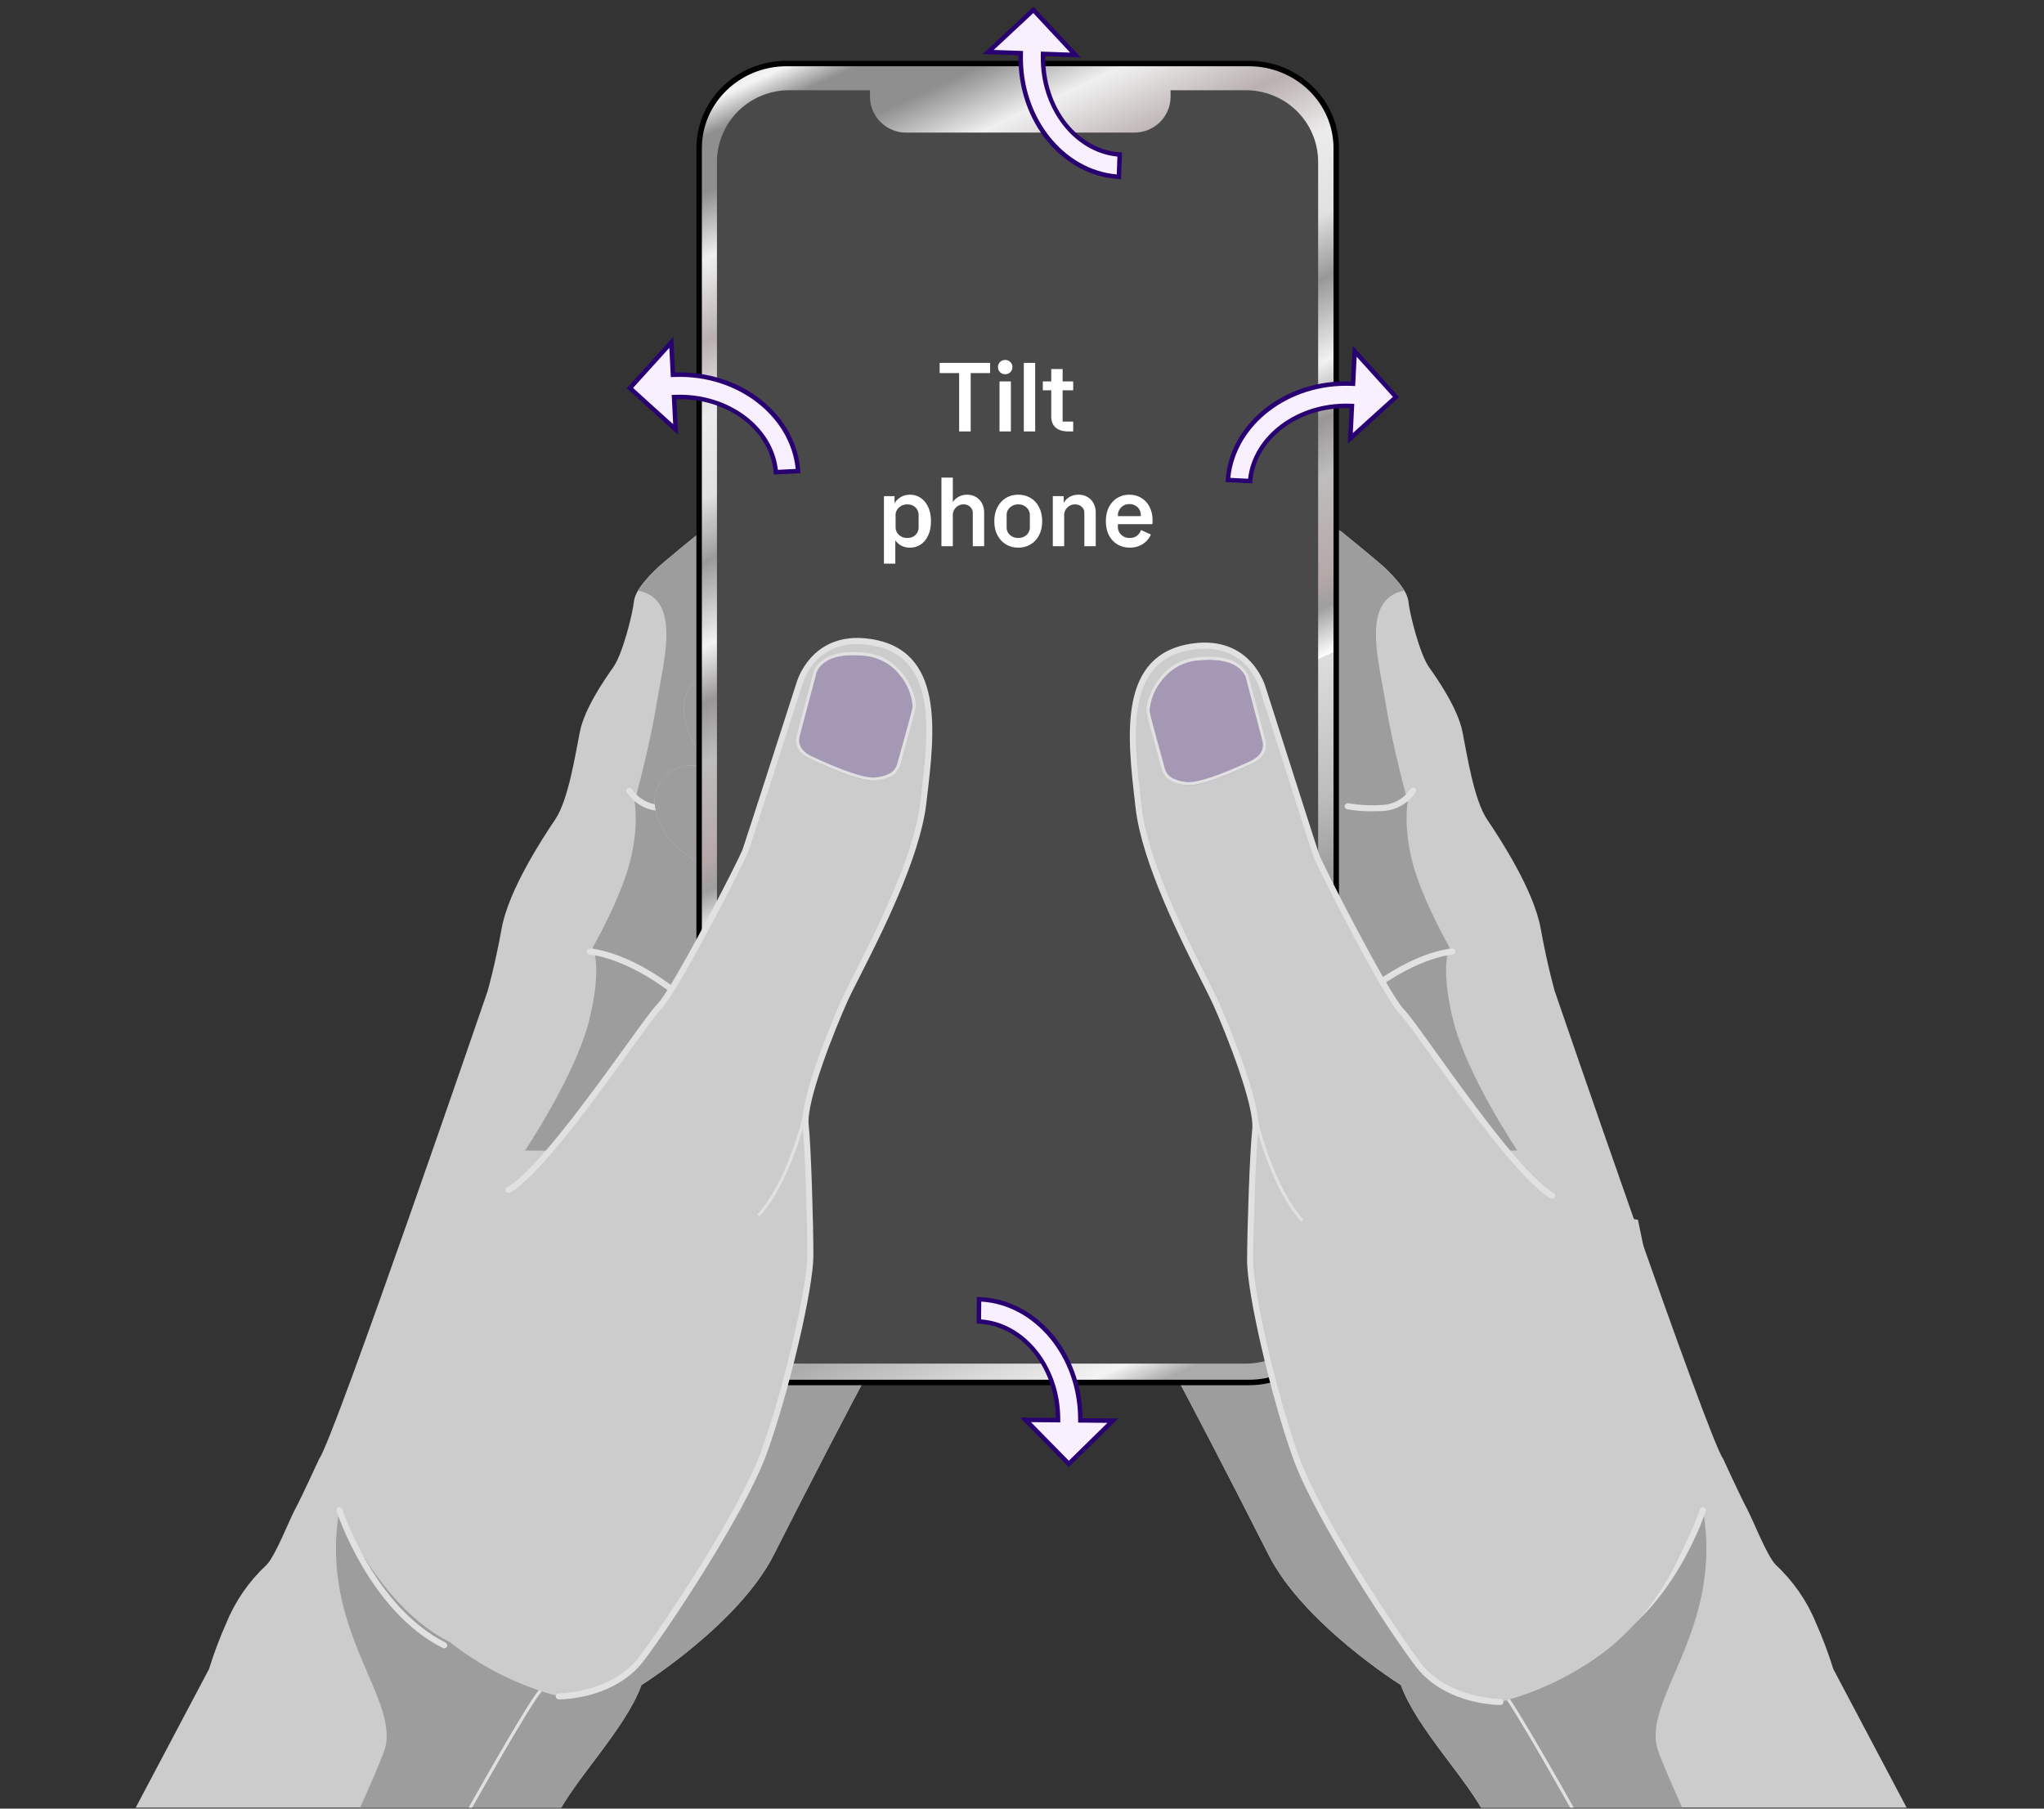 <svg width="374" height="331" viewBox="0 0 374 331" fill="none" xmlns="http://www.w3.org/2000/svg">
<rect x="0" y="0" width="374" height="331" fill="#333333" stroke="none"/>
<g clip-path="url(#clip0_444_9592)">
<path d="M117.364 308.382C117.364 308.382 135.189 297.21 141.59 284.533C147.992 271.855 156.528 255.411 159.038 250.892C161.548 246.373 167.574 237.211 167.825 231.813C167.825 231.813 174.039 225.851 175.105 223.403C176.172 220.955 180.252 217.817 181.379 215.934C181.379 215.934 195.48 209.219 199.496 204.364C203.512 199.509 224.099 174.657 224.099 174.657C224.099 174.657 244.686 158.832 248.032 156.456C253.806 152.356 254.811 146.373 253.262 143.82C251.714 141.267 249.46 139.009 243.267 140.644C243.267 140.644 249.041 135.162 248.497 128.844C247.954 122.526 240.798 123.321 240.798 123.321L176.486 91.478H138.074L128.2 97.335C128.2 97.335 120.752 103.36 119.832 104.365C118.911 105.37 116.233 107.795 115.982 110.139C115.731 112.482 113.89 119.762 112.216 122.105C110.543 124.448 106.944 129.72 106.105 133.904C105.266 138.088 104.013 146.371 101.586 149.972C99.16 153.572 93.051 162.942 91.795 169.888C90.54 176.835 89.201 181.436 89.201 181.436C89.201 181.436 61.088 263.444 58.41 266.96C58.41 266.96 55.232 273.905 54.059 276.081C52.886 278.256 50.461 284.617 48.787 286.373C45.59 289.339 43.077 292.966 41.423 297.001C40.197 299.753 39.135 302.575 38.245 305.453L0 377.755H81.339C81.339 377.755 98.41 339.638 101.674 332.734C104.938 325.83 114.477 316.416 117.364 308.382Z" fill="#CCCCCC"/>
<path d="M253.265 143.821C251.717 141.269 249.457 139.01 243.265 140.644C243.265 140.644 249.038 135.162 248.495 128.844C247.951 122.526 240.796 123.321 240.796 123.321L176.486 91.478H138.074L128.2 97.335C128.2 97.335 120.752 103.36 119.831 104.365C118.668 105.487 117.633 106.734 116.744 108.084C124.739 109.649 121.456 120.77 120.124 128.883C118.744 137.294 116.108 146.708 116.108 146.708C116.108 146.708 116.986 151.101 115.229 157.879C113.471 164.658 108.451 173.403 108.451 173.403C108.451 173.403 110.292 176.75 107.781 186.792C105.271 196.833 96.067 210.555 96.067 210.555L111.63 210.723C111.63 210.723 103.852 299.721 101.841 300.934C99.83 302.147 92.471 302.943 92.471 302.943C72.764 303.068 62.094 276.332 62.094 276.332C58.245 298.424 73.558 311.144 70.295 320.433C67.46 328.499 48.727 367.61 43.848 377.755H81.339C81.339 377.755 98.41 339.638 101.674 332.734C104.938 325.83 114.477 316.416 117.364 308.382C117.364 308.382 135.189 297.21 141.59 284.533C147.991 271.855 156.527 255.411 159.038 250.892C161.548 246.373 167.574 237.211 167.825 231.813C167.825 231.813 173.138 229.051 175.105 223.403C175.984 220.881 180.252 217.817 181.379 215.934C181.379 215.934 195.48 209.219 199.496 204.364C203.512 199.509 224.098 174.657 224.098 174.657C224.098 174.657 244.686 158.832 248.032 156.456C253.808 152.357 254.813 146.373 253.265 143.821Z" fill="#9D9D9D"/>
<path d="M125.467 183.666C125.335 183.666 125.207 183.62 125.106 183.534C115.217 175.165 107.995 174.715 107.924 174.71C107.849 174.709 107.776 174.693 107.708 174.662C107.64 174.632 107.578 174.589 107.527 174.534C107.476 174.48 107.437 174.416 107.411 174.346C107.385 174.276 107.374 174.202 107.377 174.127C107.38 174.053 107.399 173.98 107.431 173.913C107.463 173.845 107.508 173.785 107.564 173.736C107.62 173.687 107.685 173.649 107.756 173.625C107.826 173.601 107.901 173.592 107.975 173.597C108.282 173.61 115.615 174.04 125.827 182.682C125.914 182.756 125.976 182.855 126.005 182.966C126.034 183.076 126.029 183.193 125.99 183.3C125.95 183.407 125.879 183.499 125.786 183.565C125.692 183.63 125.581 183.666 125.467 183.666Z" fill="#E1E1E1"/>
<path d="M122.541 148.472C122.032 148.472 121.482 148.461 120.897 148.437C119.657 148.406 118.442 148.075 117.357 147.473C116.272 146.871 115.348 146.016 114.665 144.981C114.628 144.918 114.604 144.848 114.594 144.775C114.584 144.703 114.588 144.629 114.607 144.558C114.625 144.487 114.658 144.421 114.702 144.363C114.746 144.304 114.801 144.255 114.864 144.218C114.928 144.181 114.997 144.157 115.07 144.147C115.143 144.137 115.216 144.142 115.287 144.16C115.358 144.179 115.424 144.211 115.483 144.255C115.541 144.299 115.59 144.355 115.627 144.418C116.216 145.292 117.007 146.012 117.932 146.517C118.857 147.022 119.89 147.298 120.944 147.321C122.964 147.455 124.994 147.347 126.989 147.001C127.132 146.97 127.282 146.997 127.405 147.076C127.529 147.155 127.617 147.279 127.65 147.422C127.683 147.564 127.658 147.714 127.581 147.839C127.504 147.964 127.381 148.054 127.239 148.089C125.69 148.378 124.116 148.506 122.541 148.472Z" fill="#E1E1E1"/>
<path d="M164.352 230.279C164.285 230.279 164.218 230.267 164.154 230.243C154.609 226.611 148.466 215.071 148.21 214.582C148.147 214.452 148.137 214.302 148.183 214.165C148.228 214.028 148.325 213.913 148.453 213.846C148.581 213.778 148.73 213.763 148.869 213.804C149.008 213.845 149.126 213.938 149.197 214.063C149.258 214.18 155.406 225.719 164.551 229.199C164.673 229.246 164.775 229.334 164.839 229.447C164.903 229.561 164.925 229.694 164.901 229.822C164.877 229.95 164.81 230.066 164.709 230.15C164.609 230.233 164.483 230.279 164.352 230.279Z" fill="#E1E1E1"/>
<path d="M109.457 308.996C109.393 308.996 109.33 308.974 109.281 308.934C105.918 306.197 103.821 306.151 103.698 306.151H103.684C103.612 306.149 103.544 306.12 103.493 306.069C103.443 306.018 103.414 305.95 103.412 305.878C103.411 305.806 103.437 305.737 103.485 305.684C103.534 305.631 103.601 305.598 103.672 305.593C103.772 305.593 105.998 305.544 109.633 308.501C109.678 308.537 109.711 308.586 109.726 308.642C109.742 308.697 109.74 308.757 109.721 308.811C109.701 308.865 109.665 308.912 109.618 308.946C109.571 308.979 109.514 308.996 109.457 308.996Z" fill="#E1E1E1"/>
<path d="M86.026 331.172C85.978 331.173 85.931 331.16 85.89 331.136C85.858 331.118 85.83 331.094 85.807 331.066C85.784 331.037 85.767 331.004 85.758 330.969C85.748 330.934 85.745 330.897 85.749 330.861C85.754 330.824 85.765 330.789 85.783 330.757C86.213 329.986 96.366 311.874 98.619 309.287C100.929 306.635 105.241 306.354 105.423 306.346C105.496 306.345 105.567 306.371 105.622 306.42C105.677 306.468 105.711 306.536 105.718 306.609C105.722 306.683 105.697 306.755 105.648 306.81C105.599 306.866 105.53 306.9 105.456 306.904C105.413 306.904 101.193 307.18 99.039 309.654C96.825 312.197 86.374 330.839 86.269 331.029C86.244 331.073 86.209 331.109 86.166 331.134C86.124 331.159 86.075 331.172 86.026 331.172Z" fill="#E1E1E1"/>
<path d="M81.276 301.66C81.189 301.66 81.104 301.64 81.027 301.6C67.542 294.858 61.62 276.683 61.561 276.5C61.53 276.364 61.551 276.221 61.62 276.1C61.69 275.978 61.802 275.887 61.935 275.845C62.068 275.802 62.212 275.811 62.339 275.87C62.466 275.928 62.566 276.032 62.62 276.161C62.676 276.34 68.462 294.072 81.524 300.606C81.637 300.661 81.729 300.754 81.783 300.868C81.837 300.982 81.85 301.112 81.821 301.235C81.792 301.358 81.723 301.467 81.623 301.545C81.524 301.624 81.401 301.666 81.275 301.665L81.276 301.66Z" fill="#E1E1E1"/>
<path d="M256.33 308.382C256.33 308.382 238.505 297.21 232.104 284.533C225.703 271.855 217.167 255.411 214.656 250.892C212.146 246.373 206.12 237.211 205.87 231.813C205.87 231.813 199.656 225.851 198.589 223.403C197.523 220.955 193.443 217.817 192.315 215.934C192.315 215.934 178.215 209.219 174.198 204.364C170.182 199.509 149.596 174.657 149.596 174.657C149.596 174.657 129.009 158.832 125.662 156.456C119.889 152.356 118.884 146.373 120.432 143.82C121.98 141.267 124.235 139.009 130.427 140.644C130.427 140.644 124.654 135.162 125.197 128.844C125.741 122.526 132.896 123.321 132.896 123.321L197.208 91.478H235.62L245.495 97.335C245.495 97.335 252.942 103.36 253.863 104.365C254.784 105.37 257.461 107.795 257.712 110.139C257.963 112.482 259.805 119.762 261.478 122.105C263.152 124.448 266.75 129.72 267.589 133.904C268.429 138.088 269.682 146.371 272.108 149.972C274.535 153.572 280.643 162.942 281.899 169.888C283.155 176.835 284.493 181.436 284.493 181.436C284.493 181.436 312.606 263.444 315.284 266.96C315.284 266.96 318.462 273.905 319.636 276.081C320.809 278.256 323.234 284.617 324.907 286.373C328.105 289.339 330.618 292.966 332.272 297.001C333.498 299.753 334.559 302.575 335.449 305.453L373.694 377.755H292.356C292.356 377.755 275.284 339.638 272.02 332.734C268.756 325.83 259.217 316.416 256.33 308.382Z" fill="#CCCCCC"/>
<path d="M120.43 143.821C121.978 141.269 124.237 139.01 130.43 140.644C130.43 140.644 124.656 135.162 125.2 128.844C125.743 122.526 132.899 123.321 132.899 123.321L197.208 91.478H235.62L245.495 97.335C245.495 97.335 252.942 103.36 253.863 104.365C255.026 105.487 256.061 106.734 256.95 108.084C248.955 109.649 252.238 120.77 253.57 128.883C254.951 137.294 257.587 146.708 257.587 146.708C257.587 146.708 256.708 151.101 258.466 157.879C260.223 164.658 265.243 173.403 265.243 173.403C265.243 173.403 263.403 176.75 265.913 186.792C268.424 196.833 277.627 210.555 277.627 210.555L262.064 210.723C262.064 210.723 269.842 299.721 271.853 300.934C273.864 302.147 281.224 302.943 281.224 302.943C300.931 303.068 311.601 276.332 311.601 276.332C315.45 298.424 300.136 311.144 303.4 320.433C306.234 328.499 324.967 367.61 329.846 377.755H292.356C292.356 377.755 275.284 339.638 272.02 332.734C268.756 325.83 259.217 316.416 256.33 308.382C256.33 308.382 238.505 297.21 232.104 284.533C225.703 271.855 217.167 255.411 214.656 250.892C212.146 246.373 206.12 237.211 205.87 231.813C205.87 231.813 200.556 229.051 198.589 223.403C197.711 220.881 193.443 217.817 192.315 215.934C192.315 215.934 178.215 209.219 174.198 204.364C170.182 199.509 149.596 174.657 149.596 174.657C149.596 174.657 129.008 158.832 125.662 156.456C119.886 152.357 118.882 146.373 120.43 143.821Z" fill="#9D9D9D"/>
<path d="M248.228 183.666C248.36 183.666 248.488 183.62 248.589 183.534C258.477 175.165 265.7 174.715 265.771 174.71C265.845 174.709 265.919 174.693 265.987 174.662C266.055 174.632 266.116 174.589 266.167 174.534C266.218 174.48 266.258 174.416 266.283 174.346C266.309 174.276 266.321 174.202 266.317 174.127C266.314 174.053 266.296 173.98 266.264 173.913C266.231 173.845 266.186 173.785 266.13 173.736C266.075 173.687 266.009 173.649 265.939 173.625C265.868 173.601 265.794 173.592 265.719 173.597C265.412 173.61 258.08 174.04 247.867 182.682C247.78 182.756 247.718 182.855 247.689 182.966C247.66 183.076 247.666 183.193 247.705 183.3C247.744 183.407 247.815 183.499 247.909 183.565C248.002 183.63 248.113 183.666 248.228 183.666Z" fill="#E1E1E1"/>
<path d="M251.154 148.472C251.663 148.472 252.213 148.461 252.797 148.437C254.038 148.406 255.252 148.075 256.337 147.473C257.422 146.871 258.346 146.016 259.03 144.981C259.067 144.918 259.091 144.848 259.101 144.775C259.111 144.703 259.106 144.629 259.088 144.558C259.069 144.487 259.037 144.421 258.993 144.363C258.948 144.304 258.893 144.255 258.83 144.218C258.767 144.181 258.697 144.157 258.624 144.147C258.552 144.137 258.478 144.142 258.407 144.16C258.337 144.179 258.27 144.211 258.212 144.255C258.153 144.299 258.104 144.355 258.067 144.418C257.478 145.292 256.688 146.012 255.763 146.517C254.838 147.022 253.805 147.298 252.751 147.321C250.73 147.455 248.701 147.347 246.706 147.001C246.562 146.97 246.413 146.997 246.289 147.076C246.165 147.155 246.078 147.279 246.045 147.422C246.012 147.564 246.037 147.714 246.113 147.839C246.19 147.964 246.313 148.054 246.455 148.089C248.004 148.378 249.579 148.506 251.154 148.472Z" fill="#E1E1E1"/>
<path d="M209.342 230.279C209.41 230.279 209.477 230.267 209.54 230.243C219.085 226.611 225.229 215.071 225.485 214.582C225.547 214.452 225.557 214.302 225.512 214.165C225.467 214.028 225.37 213.913 225.242 213.846C225.113 213.778 224.964 213.763 224.825 213.804C224.686 213.845 224.569 213.938 224.497 214.063C224.437 214.18 218.289 225.719 209.143 229.199C209.022 229.246 208.92 229.334 208.856 229.447C208.792 229.561 208.77 229.694 208.793 229.822C208.817 229.95 208.885 230.066 208.985 230.15C209.085 230.233 209.212 230.279 209.342 230.279Z" fill="#E1E1E1"/>
<path d="M264.238 308.996C264.302 308.996 264.364 308.974 264.414 308.934C267.777 306.197 269.873 306.151 269.996 306.151H270.011C270.083 306.149 270.151 306.12 270.201 306.069C270.252 306.018 270.281 305.95 270.282 305.878C270.284 305.806 270.257 305.737 270.209 305.684C270.161 305.631 270.094 305.598 270.022 305.593C269.922 305.593 267.696 305.544 264.061 308.501C264.016 308.537 263.984 308.586 263.968 308.642C263.952 308.697 263.954 308.757 263.974 308.811C263.993 308.865 264.029 308.912 264.076 308.946C264.124 308.979 264.18 308.996 264.238 308.996Z" fill="#E1E1E1"/>
<path d="M287.669 331.172C287.717 331.173 287.764 331.16 287.805 331.136C287.837 331.118 287.865 331.094 287.888 331.066C287.91 331.037 287.927 331.004 287.937 330.969C287.947 330.934 287.95 330.897 287.945 330.861C287.941 330.824 287.929 330.789 287.912 330.757C287.481 329.986 277.329 311.874 275.076 309.287C272.766 306.635 268.454 306.354 268.271 306.346C268.198 306.345 268.127 306.371 268.072 306.42C268.018 306.468 267.983 306.536 267.976 306.609C267.972 306.683 267.998 306.755 268.047 306.81C268.096 306.866 268.165 306.9 268.239 306.904C268.281 306.904 272.501 307.18 274.655 309.654C276.87 312.197 287.32 330.839 287.426 331.029C287.45 331.073 287.485 331.109 287.528 331.134C287.571 331.159 287.619 331.172 287.669 331.172Z" fill="#E1E1E1"/>
<path d="M292.418 301.66C292.505 301.66 292.59 301.64 292.668 301.6C306.153 294.858 312.075 276.683 312.134 276.5C312.165 276.364 312.143 276.221 312.074 276.1C312.005 275.978 311.893 275.887 311.759 275.845C311.626 275.802 311.482 275.811 311.355 275.87C311.228 275.928 311.128 276.032 311.074 276.161C311.018 276.34 305.233 294.072 292.171 300.606C292.057 300.661 291.966 300.754 291.912 300.868C291.858 300.982 291.844 301.112 291.873 301.235C291.902 301.358 291.972 301.467 292.071 301.545C292.171 301.624 292.294 301.666 292.42 301.665L292.418 301.66Z" fill="#E1E1E1"/>
<path d="M244.496 27.116V237.518C244.496 246.073 237.335 253.008 228.509 253.008H143.913C135.086 253.008 127.926 246.069 127.926 237.518V27.116C127.926 18.564 135.086 11.626 143.913 11.626H228.509C237.335 11.626 244.496 18.564 244.496 27.116ZM238.385 236.227L237.57 29.052C237.559 28.403 237.558 27.845 237.556 27.351C237.55 25.195 237.547 24.253 236.841 22.284C234.342 19.863 230.985 18.534 227.507 18.589H215.65V19.879C217.042 21.392 215.45 22.841 214.189 23.99C213.999 24.162 213.817 24.328 213.654 24.486C212.404 25.696 209.095 26.361 207.356 26.333H166.061C161.878 26.36 160.199 25.695 161.395 24.485C161.05 24.151 160.436 23.783 159.778 23.389C158.051 22.355 156.021 21.139 157.77 19.879L156.955 18.589H144.912C141.433 18.534 138.891 19.863 136.393 22.284C133.894 24.704 132.46 28.018 132.404 31.496L135.663 233.783C135.686 235.181 136.721 236.684 137.795 238.245C139.394 240.567 141.081 243.018 139.652 245.44C141.393 247.127 141.572 247.097 142.699 246.905C143.189 246.821 143.858 246.708 144.912 246.691H225.065C228.543 246.746 230.271 246.231 232.769 243.81C233.314 243.282 233.886 242.789 234.448 242.305C236.461 240.57 238.344 238.947 238.387 236.227H238.385Z" fill="url(#paint0_linear_444_9592)"/>
<path d="M244.496 27.116V237.518C244.496 246.073 237.335 253.008 228.509 253.008H143.913C135.086 253.008 127.926 246.069 127.926 237.518V27.116C127.926 18.564 135.086 11.626 143.913 11.626H228.509C237.335 11.626 244.496 18.564 244.496 27.116ZM238.385 236.227L237.57 29.052C237.559 28.403 237.558 27.845 237.556 27.351C237.55 25.195 237.547 24.253 236.841 22.284C234.342 19.863 230.985 18.534 227.507 18.589H215.65V19.879C217.042 21.392 215.45 22.841 214.189 23.99C213.999 24.162 213.817 24.328 213.654 24.486C212.404 25.696 209.095 26.361 207.356 26.333H166.061C161.878 26.36 160.199 25.695 161.395 24.485C161.05 24.151 160.436 23.783 159.778 23.389C158.051 22.355 156.021 21.139 157.77 19.879L156.955 18.589H144.912C141.433 18.534 138.891 19.863 136.393 22.284C133.894 24.704 132.46 28.018 132.404 31.496L135.663 233.783C135.686 235.181 136.721 236.684 137.795 238.245C139.394 240.567 141.081 243.018 139.652 245.44C141.393 247.127 141.572 247.097 142.699 246.905C143.189 246.821 143.858 246.708 144.912 246.691H225.065C228.543 246.746 230.271 246.231 232.769 243.81C233.314 243.282 233.886 242.789 234.448 242.305C236.461 240.57 238.344 238.947 238.387 236.227H238.385Z" stroke="black"/>
<path d="M241.185 29.426V236.64C241.129 240.118 239.685 243.433 237.169 245.854C234.654 248.275 231.273 249.605 227.771 249.55H144.6C141.097 249.605 137.717 248.275 135.201 245.854C132.685 243.433 131.241 240.118 131.185 236.64V29.426C131.241 25.948 132.686 22.633 135.201 20.212C137.717 17.791 141.098 16.462 144.6 16.516H159.189V17.807C159.217 19.547 159.94 21.203 161.197 22.414C162.455 23.624 164.145 24.289 165.896 24.263H207.477C209.228 24.289 210.918 23.624 212.176 22.414C213.433 21.203 214.156 19.547 214.184 17.807V16.516H227.766C229.501 16.489 231.224 16.801 232.837 17.435C234.45 18.069 235.922 19.012 237.168 20.211C238.414 21.41 239.41 22.84 240.099 24.422C240.788 26.003 241.157 27.703 241.185 29.426Z" fill="#494949"/>
<path d="M102.241 310.453C102.241 310.453 112.039 310.516 117.301 303.664C121.449 298.261 135.738 276.976 139.826 265.678C143.915 254.38 148.282 235.576 148.274 229.753C148.266 223.929 147.872 210.309 147.408 205.813C146.944 201.316 152.387 187.814 154.644 182.833C156.902 177.853 167.498 159.243 168.932 147.027C170.365 134.812 172.649 119.411 159.098 117.471C148.647 115.974 146.265 125.148 146.265 125.148C146.265 125.148 137.078 153.68 136.436 155.536C135.794 157.392 123.546 181.284 120.695 184.127C117.844 186.97 100.614 213.415 93.082 217.759C88.662 220.312 82.054 221.543 77.339 222.132C73.072 242.569 68.1 265.775 65.968 273.463C67.834 281.127 72.316 292.573 83.028 301.074C88.753 305.434 95.282 308.621 102.241 310.453Z" fill="#CCCCCC"/>
<path d="M104.708 310.824C103.889 310.939 103.064 311 102.237 311.009C102.09 311.008 101.948 310.949 101.844 310.843C101.74 310.738 101.682 310.596 101.683 310.448C101.684 310.3 101.744 310.159 101.849 310.055C101.954 309.951 102.097 309.893 102.245 309.894C102.34 309.895 111.832 309.867 116.858 303.324C120.85 298.124 135.187 276.862 139.302 265.489C143.318 254.384 147.721 235.681 147.715 229.753C147.711 223.858 147.306 210.257 146.852 205.87C146.36 201.086 152.089 187.118 154.136 182.603C154.577 181.63 155.32 180.168 156.258 178.318C160.094 170.771 167.228 156.721 168.377 146.962L168.517 145.779C169.959 133.612 171.596 119.824 159.02 118.022C149.21 116.622 146.899 124.935 146.805 125.29C146.422 126.484 137.6 153.878 136.964 155.718C136.26 157.753 123.98 181.642 121.089 184.523C120.267 185.342 118.105 188.334 115.368 192.122C108.747 201.288 98.743 215.138 93.361 218.242C93.297 218.281 93.227 218.308 93.153 218.319C93.079 218.331 93.003 218.328 92.93 218.309C92.858 218.291 92.79 218.259 92.73 218.214C92.67 218.168 92.62 218.112 92.582 218.047C92.545 217.982 92.521 217.91 92.512 217.836C92.503 217.762 92.509 217.686 92.529 217.614C92.55 217.542 92.585 217.475 92.632 217.417C92.679 217.359 92.737 217.311 92.803 217.275C97.978 214.291 107.898 200.558 114.463 191.469C117.338 187.49 119.415 184.615 120.302 183.731C123.009 181.034 135.239 157.302 135.909 155.354C136.542 153.524 145.643 125.263 145.735 124.978C145.752 124.913 148.351 115.368 159.178 116.917C172.83 118.873 171.054 133.865 169.625 145.91L169.485 147.092C168.316 157.049 161.121 171.213 157.254 178.824C156.32 180.661 155.583 182.113 155.153 183.063C152.62 188.655 147.529 201.553 147.963 205.755C148.419 210.172 148.827 223.836 148.831 229.752C148.837 235.774 144.399 254.676 140.351 265.867C136.195 277.356 121.76 298.77 117.743 304.003C113.972 308.918 108.039 310.387 104.708 310.824Z" fill="#E1E1E1"/>
<path d="M138.989 222.621L138.576 222.245C144.071 216.229 146.902 204.334 146.929 204.214L147.473 204.341C147.444 204.462 144.581 216.498 138.989 222.621Z" fill="#E1E1E1"/>
<path d="M145.985 134.934C145.846 135.43 145.835 135.953 145.956 136.454C146.076 136.955 146.322 137.417 146.671 137.797C147.119 138.264 147.65 138.645 148.237 138.919C150.33 139.91 157.209 143.122 160.087 142.868C160.968 142.803 161.831 142.585 162.637 142.225C163.071 142.02 163.455 141.722 163.761 141.352C164.067 140.982 164.287 140.549 164.405 140.083C165.145 137.28 167.057 130.777 167.205 129.59C167.391 128.109 165.281 120.727 158.161 120.016C152.009 119.402 149.935 121.476 149.135 123.101L145.985 134.934Z" fill="#A598B5"/>
<path d="M160.586 142.801C160.451 142.819 160.315 142.837 160.181 142.845C158.194 143.019 154.047 141.644 148.186 138.869C147.569 138.58 147.01 138.18 146.538 137.688C146.157 137.274 145.888 136.769 145.756 136.223C145.624 135.676 145.633 135.104 145.783 134.562L148.934 122.73C150.252 120.043 153.385 118.952 158.258 119.44C159.593 119.566 160.888 119.964 162.063 120.609C163.238 121.254 164.269 122.133 165.092 123.191C167.039 125.63 167.663 128.433 167.552 129.327C167.448 130.139 166.59 133.204 165.761 136.17C165.365 137.585 164.991 138.925 164.745 139.856C164.616 140.361 164.377 140.831 164.044 141.233C163.712 141.635 163.295 141.958 162.823 142.179C162.113 142.498 161.359 142.708 160.586 142.801ZM146.318 134.704C146.193 135.154 146.184 135.629 146.292 136.083C146.401 136.538 146.623 136.957 146.937 137.302C147.363 137.745 147.866 138.105 148.422 138.365C154.11 141.059 158.266 142.453 160.128 142.289C160.976 142.226 161.808 142.017 162.585 141.672C162.982 141.484 163.333 141.211 163.612 140.872C163.892 140.534 164.093 140.137 164.201 139.711C164.447 138.775 164.822 137.436 165.219 136.018C166.006 133.208 166.898 130.026 166.993 129.255C166.831 127.15 166.012 125.15 164.652 123.536C163.88 122.532 162.907 121.698 161.797 121.088C160.686 120.478 159.461 120.105 158.199 119.993C153.58 119.536 150.636 120.519 149.45 122.924L146.318 134.704Z" fill="#E1E1E1"/>
<path d="M274.524 311.473C274.524 311.473 264.725 311.506 259.486 304.637C255.355 299.222 241.132 277.893 237.079 266.582C233.025 255.271 228.717 236.453 228.743 230.63C228.77 224.807 229.206 211.188 229.684 206.693C230.162 202.198 224.761 188.679 222.519 183.691C220.277 178.703 209.739 160.061 208.344 147.841C206.948 135.621 204.713 120.213 218.269 118.315C228.725 116.85 231.078 126.032 231.078 126.032C231.078 126.032 240.176 154.593 240.812 156.451C241.449 158.309 253.622 182.239 256.464 185.091C259.307 187.943 276.454 214.441 283.972 218.809C288.384 221.376 294.988 222.628 299.702 223.231C303.904 243.681 308.804 266.903 310.912 274.597C309.022 282.255 304.505 293.687 293.767 302.155C288.028 306.497 281.489 309.664 274.524 311.473Z" fill="#CCCCCC"/>
<path d="M272.056 311.837C272.874 311.954 273.699 312.019 274.526 312.03C274.674 312.029 274.815 311.97 274.92 311.865C275.024 311.76 275.082 311.618 275.082 311.47C275.081 311.323 275.022 311.181 274.917 311.077C274.812 310.972 274.67 310.914 274.522 310.915C274.427 310.915 264.934 310.858 259.929 304.299C255.954 299.087 241.682 277.781 237.604 266.394C233.622 255.277 229.278 236.56 229.302 230.633C229.324 224.737 229.772 211.138 230.239 206.752C230.747 201.969 225.061 187.984 223.028 183.463C222.59 182.488 221.852 181.024 220.919 179.171C217.107 171.611 210.017 157.54 208.898 147.777L208.762 146.594C207.358 134.423 205.764 120.629 218.346 118.867C228.16 117.497 230.445 125.818 230.537 126.172C230.918 127.368 239.653 154.789 240.284 156.631C240.982 158.668 253.187 182.595 256.069 185.486C256.889 186.307 259.041 189.306 261.767 193.102C268.358 202.289 278.319 216.17 283.692 219.291C283.755 219.33 283.826 219.357 283.9 219.369C283.974 219.381 284.049 219.378 284.122 219.36C284.195 219.342 284.263 219.309 284.323 219.264C284.383 219.219 284.433 219.163 284.471 219.098C284.508 219.033 284.532 218.962 284.542 218.888C284.551 218.813 284.546 218.738 284.525 218.666C284.505 218.594 284.47 218.527 284.423 218.468C284.376 218.41 284.318 218.362 284.252 218.326C279.087 215.325 269.209 201.561 262.673 192.452C259.811 188.464 257.742 185.583 256.859 184.696C254.16 181.99 242.004 158.221 241.34 156.27C240.713 154.439 231.7 126.149 231.609 125.863C231.592 125.799 229.022 116.246 218.191 117.762C204.533 119.675 206.262 134.672 207.653 146.722L207.79 147.903C208.927 157.864 216.079 172.051 219.922 179.674C220.85 181.514 221.583 182.968 222.01 183.919C224.526 189.52 229.576 202.433 229.129 206.634C228.659 211.05 228.209 224.712 228.185 230.628C228.161 236.649 232.54 255.565 236.553 266.769C240.674 278.271 255.041 299.73 259.042 304.975C262.798 309.902 268.726 311.389 272.056 311.837Z" fill="#E1E1E1"/>
<path d="M238.05 223.528L238.464 223.153C232.988 217.12 230.195 205.216 230.168 205.096L229.623 205.221C229.652 205.343 232.477 217.388 238.05 223.528Z" fill="#E1E1E1"/>
<path d="M231.328 135.819C231.466 136.316 231.474 136.839 231.353 137.34C231.231 137.84 230.983 138.302 230.633 138.68C230.183 139.146 229.651 139.525 229.063 139.797C226.967 140.782 220.078 143.972 217.201 143.71C216.32 143.641 215.458 143.421 214.653 143.058C214.22 142.852 213.836 142.553 213.532 142.182C213.227 141.811 213.009 141.377 212.892 140.911C212.16 138.105 210.269 131.597 210.125 130.409C209.943 128.928 212.076 121.552 219.198 120.863C225.352 120.269 227.42 122.349 228.215 123.976L231.328 135.819Z" fill="#A598B5"/>
<path d="M216.702 143.641C216.837 143.659 216.974 143.677 217.107 143.686C219.094 143.866 223.245 142.504 229.114 139.747C229.733 139.46 230.293 139.062 230.766 138.572C231.148 138.158 231.419 137.655 231.552 137.108C231.686 136.562 231.679 135.99 231.531 135.448L228.417 123.607C227.107 120.914 223.978 119.814 219.103 120.287C217.768 120.409 216.472 120.803 215.295 121.444C214.117 122.085 213.084 122.961 212.258 124.017C210.303 126.45 209.67 129.251 209.778 130.144C209.879 130.957 210.728 134.025 211.548 136.993C211.939 138.41 212.31 139.751 212.553 140.683C212.68 141.188 212.918 141.659 213.249 142.062C213.58 142.465 213.996 142.789 214.468 143.011C215.176 143.333 215.93 143.545 216.702 143.641ZM230.995 135.588C231.119 136.039 231.127 136.513 231.017 136.967C230.907 137.421 230.684 137.84 230.368 138.184C229.941 138.626 229.437 138.984 228.88 139.243C223.184 141.919 219.023 143.299 217.162 143.131C216.314 143.065 215.483 142.853 214.707 142.505C214.31 142.316 213.96 142.042 213.682 141.703C213.404 141.363 213.204 140.966 213.097 140.54C212.854 139.603 212.483 138.263 212.09 136.843C211.313 134.031 210.43 130.846 210.338 130.074C210.506 127.97 211.331 125.973 212.697 124.364C213.472 123.361 214.447 122.531 215.559 121.924C216.672 121.318 217.898 120.949 219.16 120.84C223.781 120.398 226.722 121.39 227.901 123.798L230.995 135.588Z" fill="#E1E1E1"/>
<g clip-path="url(#clip1_444_9592)">
<path d="M123.128 68.593L123.529 68.58C135.277 68.176 145.275 76.048 146.034 86.207L141.963 86.411C141.309 78.501 133.238 72.365 123.748 72.656L123.332 72.669L123.63 78.595L115.26 71.025L122.83 62.656L123.128 68.593Z" fill="#F9F0FF"/>
<path d="M142.331 85.984C141.43 78.051 133.285 71.956 123.736 72.249L122.905 72.275L122.946 73.105L123.173 77.634L115.836 70.996L122.473 63.659L122.701 68.213L122.741 69.014L123.543 68.986C134.911 68.596 144.609 76.082 145.591 85.821L142.331 85.984ZM141.583 86.838L146.466 86.593C145.932 75.942 135.677 67.754 123.515 68.173L123.188 61.653L114.685 71.054L124.086 79.557L123.76 73.064C133.228 72.773 141.184 78.876 141.583 86.838Z" fill="#280071"/>
</g>
<g clip-path="url(#clip2_444_9592)">
<path d="M247.574 70.223L247.174 70.21C235.426 69.805 225.428 77.678 224.668 87.836L228.739 88.04C229.393 80.131 237.465 73.994 246.955 74.286L247.37 74.299L247.073 80.225L255.442 72.655L247.872 64.286L247.574 70.223Z" fill="#F9F0FF"/>
<path d="M228.371 87.614C229.273 79.681 237.418 73.586 246.967 73.879L247.798 73.905L247.756 74.735L247.529 79.263L254.867 72.626L248.23 65.288L248.002 69.843L247.961 70.644L247.16 70.616C235.791 70.225 226.093 77.711 225.111 87.451L228.371 87.614ZM229.119 88.467L224.236 88.222C224.77 77.572 235.026 69.384 247.188 69.802L247.515 63.283L256.017 72.684L246.617 81.186L246.942 74.693C237.475 74.403 229.518 80.505 229.119 88.467Z" fill="#280071"/>
</g>
<path d="M197.676 259.943L197.673 259.542C197.597 247.788 189.323 238.119 179.142 237.776L179.104 241.851C187.034 242.182 193.495 249.996 193.591 259.49L193.596 259.906L187.662 259.851L195.568 267.904L203.621 259.998L197.676 259.943Z" fill="#F9F0FF"/>
<path d="M179.515 241.467C187.478 242.043 193.901 249.932 193.999 259.486L194.006 260.317L193.175 260.309L188.641 260.267L195.573 267.328L202.633 260.397L198.073 260.355L197.271 260.347L197.266 259.545C197.192 248.17 189.317 238.786 179.545 238.203L179.515 241.467ZM178.693 242.249L178.738 237.36C189.402 237.459 198.002 247.371 198.081 259.54L204.608 259.6L195.562 268.48L186.683 259.434L193.184 259.494C193.087 250.023 186.665 242.322 178.693 242.249Z" fill="#280071"/>
<g clip-path="url(#clip3_444_9592)">
<path d="M186.774 9.72L186.766 10.121C186.541 21.874 194.564 31.752 204.732 32.357L204.875 28.284C196.956 27.749 190.698 19.772 190.845 10.279L190.852 9.863L196.782 10.07L189.086 1.817L180.832 9.513L186.774 9.72Z" fill="#F9F0FF"/>
<path d="M204.454 28.657C196.508 27.877 190.29 19.825 190.438 10.272L190.452 9.441L191.282 9.47L195.814 9.629L189.066 2.393L181.83 9.14L186.387 9.299L187.189 9.327L187.173 10.129C186.955 21.502 194.587 31.086 204.34 31.92L204.454 28.657ZM205.296 27.897L205.125 32.783C194.467 32.41 186.125 22.28 186.359 10.114L179.835 9.886L189.106 1.241L197.75 10.512L191.253 10.285C191.106 19.756 197.329 27.619 205.296 27.897Z" fill="#280071"/>
</g>
<path d="M175.497 68.275H171.93V66.411H181.162V68.275H177.612V78.959H175.497V68.275ZM182.886 69.799H184.966V78.959H182.886V69.799ZM183.926 68.49C183.556 68.49 183.239 68.365 182.976 68.114C182.725 67.863 182.6 67.552 182.6 67.182C182.6 66.811 182.725 66.501 182.976 66.25C183.239 65.999 183.556 65.873 183.926 65.873C184.297 65.873 184.607 65.999 184.858 66.25C185.121 66.501 185.253 66.811 185.253 67.182C185.253 67.552 185.121 67.863 184.858 68.114C184.607 68.365 184.297 68.49 183.926 68.49ZM187.333 66.411H189.412V78.959H187.333V66.411ZM195.526 78.959C194.498 78.959 193.709 78.726 193.16 78.26C192.622 77.782 192.353 77.101 192.353 76.217V71.43H190.811V69.799H192.353V67.54H194.432V69.799H196.368V71.43H194.432V77.149H196.368V78.959H195.526ZM161.739 90.799H163.675V92.09C163.998 91.576 164.404 91.188 164.894 90.925C165.384 90.662 165.916 90.53 166.49 90.53C167.219 90.53 167.87 90.721 168.444 91.104C169.029 91.486 169.489 92.042 169.824 92.771C170.171 93.5 170.344 94.372 170.344 95.388C170.344 96.404 170.171 97.276 169.824 98.005C169.489 98.734 169.029 99.29 168.444 99.672C167.87 100.043 167.219 100.228 166.49 100.228C165.355 100.228 164.464 99.78 163.819 98.884V103.15H161.739V90.799ZM163.873 96.589C163.873 96.864 163.956 97.151 164.124 97.45C164.291 97.736 164.536 97.975 164.859 98.167C165.181 98.358 165.57 98.454 166.024 98.454C166.466 98.454 166.842 98.358 167.153 98.167C167.464 97.975 167.697 97.736 167.852 97.45C168.008 97.163 168.085 96.876 168.085 96.589V94.169C168.085 93.894 168.008 93.614 167.852 93.327C167.697 93.028 167.464 92.783 167.153 92.592C166.842 92.4 166.466 92.305 166.024 92.305C165.57 92.305 165.181 92.406 164.859 92.61C164.536 92.801 164.291 93.04 164.124 93.327C163.956 93.614 163.873 93.894 163.873 94.169V96.589ZM172.26 87.411H174.34V91.893C174.603 91.474 174.961 91.146 175.415 90.907C175.87 90.656 176.383 90.53 176.957 90.53C177.555 90.53 178.086 90.668 178.552 90.942C179.031 91.217 179.401 91.6 179.664 92.09C179.939 92.58 180.076 93.135 180.076 93.757V99.959H177.997V93.775C177.997 93.416 177.841 93.082 177.531 92.771C177.232 92.46 176.82 92.305 176.294 92.305C175.911 92.305 175.571 92.4 175.272 92.592C174.985 92.771 174.758 93.01 174.591 93.309C174.424 93.596 174.34 93.888 174.34 94.187V99.959H172.26V87.411ZM186.323 100.228C185.51 100.228 184.769 100.037 184.1 99.654C183.442 99.272 182.917 98.716 182.522 97.987C182.128 97.258 181.931 96.392 181.931 95.388C181.931 94.384 182.128 93.518 182.522 92.789C182.917 92.048 183.442 91.486 184.1 91.104C184.769 90.721 185.51 90.53 186.323 90.53C187.135 90.53 187.87 90.721 188.527 91.104C189.197 91.486 189.722 92.048 190.105 92.789C190.499 93.518 190.696 94.384 190.696 95.388C190.696 96.392 190.499 97.258 190.105 97.987C189.722 98.716 189.197 99.272 188.527 99.654C187.87 100.037 187.135 100.228 186.323 100.228ZM184.189 96.589C184.189 96.864 184.267 97.151 184.422 97.45C184.59 97.736 184.835 97.975 185.157 98.167C185.48 98.358 185.868 98.454 186.323 98.454C186.765 98.454 187.147 98.358 187.47 98.167C187.792 97.975 188.031 97.736 188.187 97.45C188.354 97.151 188.438 96.864 188.438 96.589V94.169C188.438 93.894 188.354 93.614 188.187 93.327C188.031 93.04 187.792 92.801 187.47 92.61C187.147 92.406 186.765 92.305 186.323 92.305C185.868 92.305 185.48 92.406 185.157 92.61C184.835 92.801 184.59 93.04 184.422 93.327C184.267 93.614 184.189 93.894 184.189 94.169V96.589ZM192.637 90.799H194.627V92.036C194.878 91.582 195.236 91.217 195.703 90.942C196.181 90.668 196.73 90.53 197.352 90.53C197.949 90.53 198.487 90.668 198.965 90.942C199.443 91.217 199.814 91.6 200.076 92.09C200.351 92.58 200.489 93.135 200.489 93.757V99.959H198.409V93.775C198.409 93.404 198.254 93.07 197.943 92.771C197.645 92.46 197.226 92.305 196.688 92.305C196.306 92.305 195.965 92.4 195.667 92.592C195.368 92.771 195.135 93.01 194.968 93.309C194.8 93.596 194.717 93.888 194.717 94.187V99.959H192.637V90.799ZM206.734 100.228C205.91 100.228 205.163 100.037 204.494 99.654C203.836 99.272 203.31 98.716 202.916 97.987C202.534 97.258 202.342 96.386 202.342 95.37C202.342 94.366 202.534 93.5 202.916 92.771C203.31 92.042 203.83 91.486 204.476 91.104C205.133 90.721 205.856 90.53 206.645 90.53C207.457 90.53 208.186 90.727 208.832 91.122C209.477 91.504 209.979 92.054 210.337 92.771C210.708 93.476 210.893 94.295 210.893 95.227C210.893 95.382 210.881 95.615 210.857 95.926H204.547V96.607C204.559 96.882 204.649 97.163 204.816 97.45C204.984 97.736 205.228 97.975 205.551 98.167C205.874 98.358 206.256 98.454 206.698 98.454C207.236 98.454 207.678 98.322 208.025 98.059C208.383 97.784 208.634 97.432 208.778 97.001L210.588 97.826C210.242 98.591 209.728 99.182 209.047 99.601C208.377 100.019 207.607 100.228 206.734 100.228ZM208.742 94.456V94.205C208.754 93.906 208.676 93.608 208.509 93.309C208.354 92.998 208.115 92.747 207.792 92.556C207.481 92.353 207.105 92.251 206.663 92.251C206.22 92.251 205.838 92.353 205.515 92.556C205.205 92.759 204.966 93.01 204.798 93.309C204.643 93.596 204.559 93.882 204.547 94.169V94.456H208.742Z" fill="white"/>
</g>
<defs>
<linearGradient id="paint0_linear_444_9592" x1="131.593" y1="11.626" x2="241.185" y2="249.959" gradientUnits="userSpaceOnUse">
<stop stop-color="#D8D8D8"/>
<stop offset="0.021" stop-color="#F7F7F7" stop-opacity="0.993"/>
<stop offset="0.042" stop-color="#949494" stop-opacity="0.949"/>
<stop offset="0.078" stop-color="#949494" stop-opacity="0.948"/>
<stop offset="0.12" stop-color="#FAFAFA" stop-opacity="0.951"/>
<stop offset="0.172" stop-color="#C1B6B6" stop-opacity="0.954"/>
<stop offset="0.219" stop-color="#F5F4F4" stop-opacity="0.958"/>
<stop offset="0.271" stop-color="#E8E7E7" stop-opacity="0.964"/>
<stop offset="0.312" stop-color="#9B9B9B" stop-opacity="0.971"/>
<stop offset="0.365" stop-color="#F3F2F2"/>
<stop offset="0.401" stop-color="#999696"/>
<stop offset="0.438" stop-color="#BEBDBD"/>
<stop offset="0.5" stop-color="#B7A8A8"/>
<stop offset="0.521" stop-color="#9F9F9F"/>
<stop offset="0.552" stop-color="white"/>
<stop offset="0.552" stop-color="#DDDDDD"/>
<stop offset="0.641" stop-color="#BDBDBD"/>
<stop offset="0.74" stop-color="#7C7C7C"/>
<stop offset="0.802" stop-color="#FBFBFB"/>
<stop offset="0.849" stop-color="#ABABAB"/>
<stop offset="0.943" stop-color="#F4F4F4"/>
<stop offset="0.964" stop-color="#ABABAB"/>
</linearGradient>
<clipPath id="clip0_444_9592">
<rect width="374" height="330.815" fill="white"/>
</clipPath>
<clipPath id="clip1_444_9592">
<rect width="32.593" height="32.593" fill="white" transform="translate(147.443 89.807) rotate(177.129)"/>
</clipPath>
<clipPath id="clip2_444_9592">
<rect width="32.593" height="32.593" fill="white" transform="matrix(0.999 0.05 0.05 -0.999 223.259 91.437)"/>
</clipPath>
<clipPath id="clip3_444_9592">
<rect width="32.593" height="32.593" fill="white" transform="matrix(0.035 -0.999 -0.999 -0.035 208.354 33.711)"/>
</clipPath>
</defs>
</svg>
